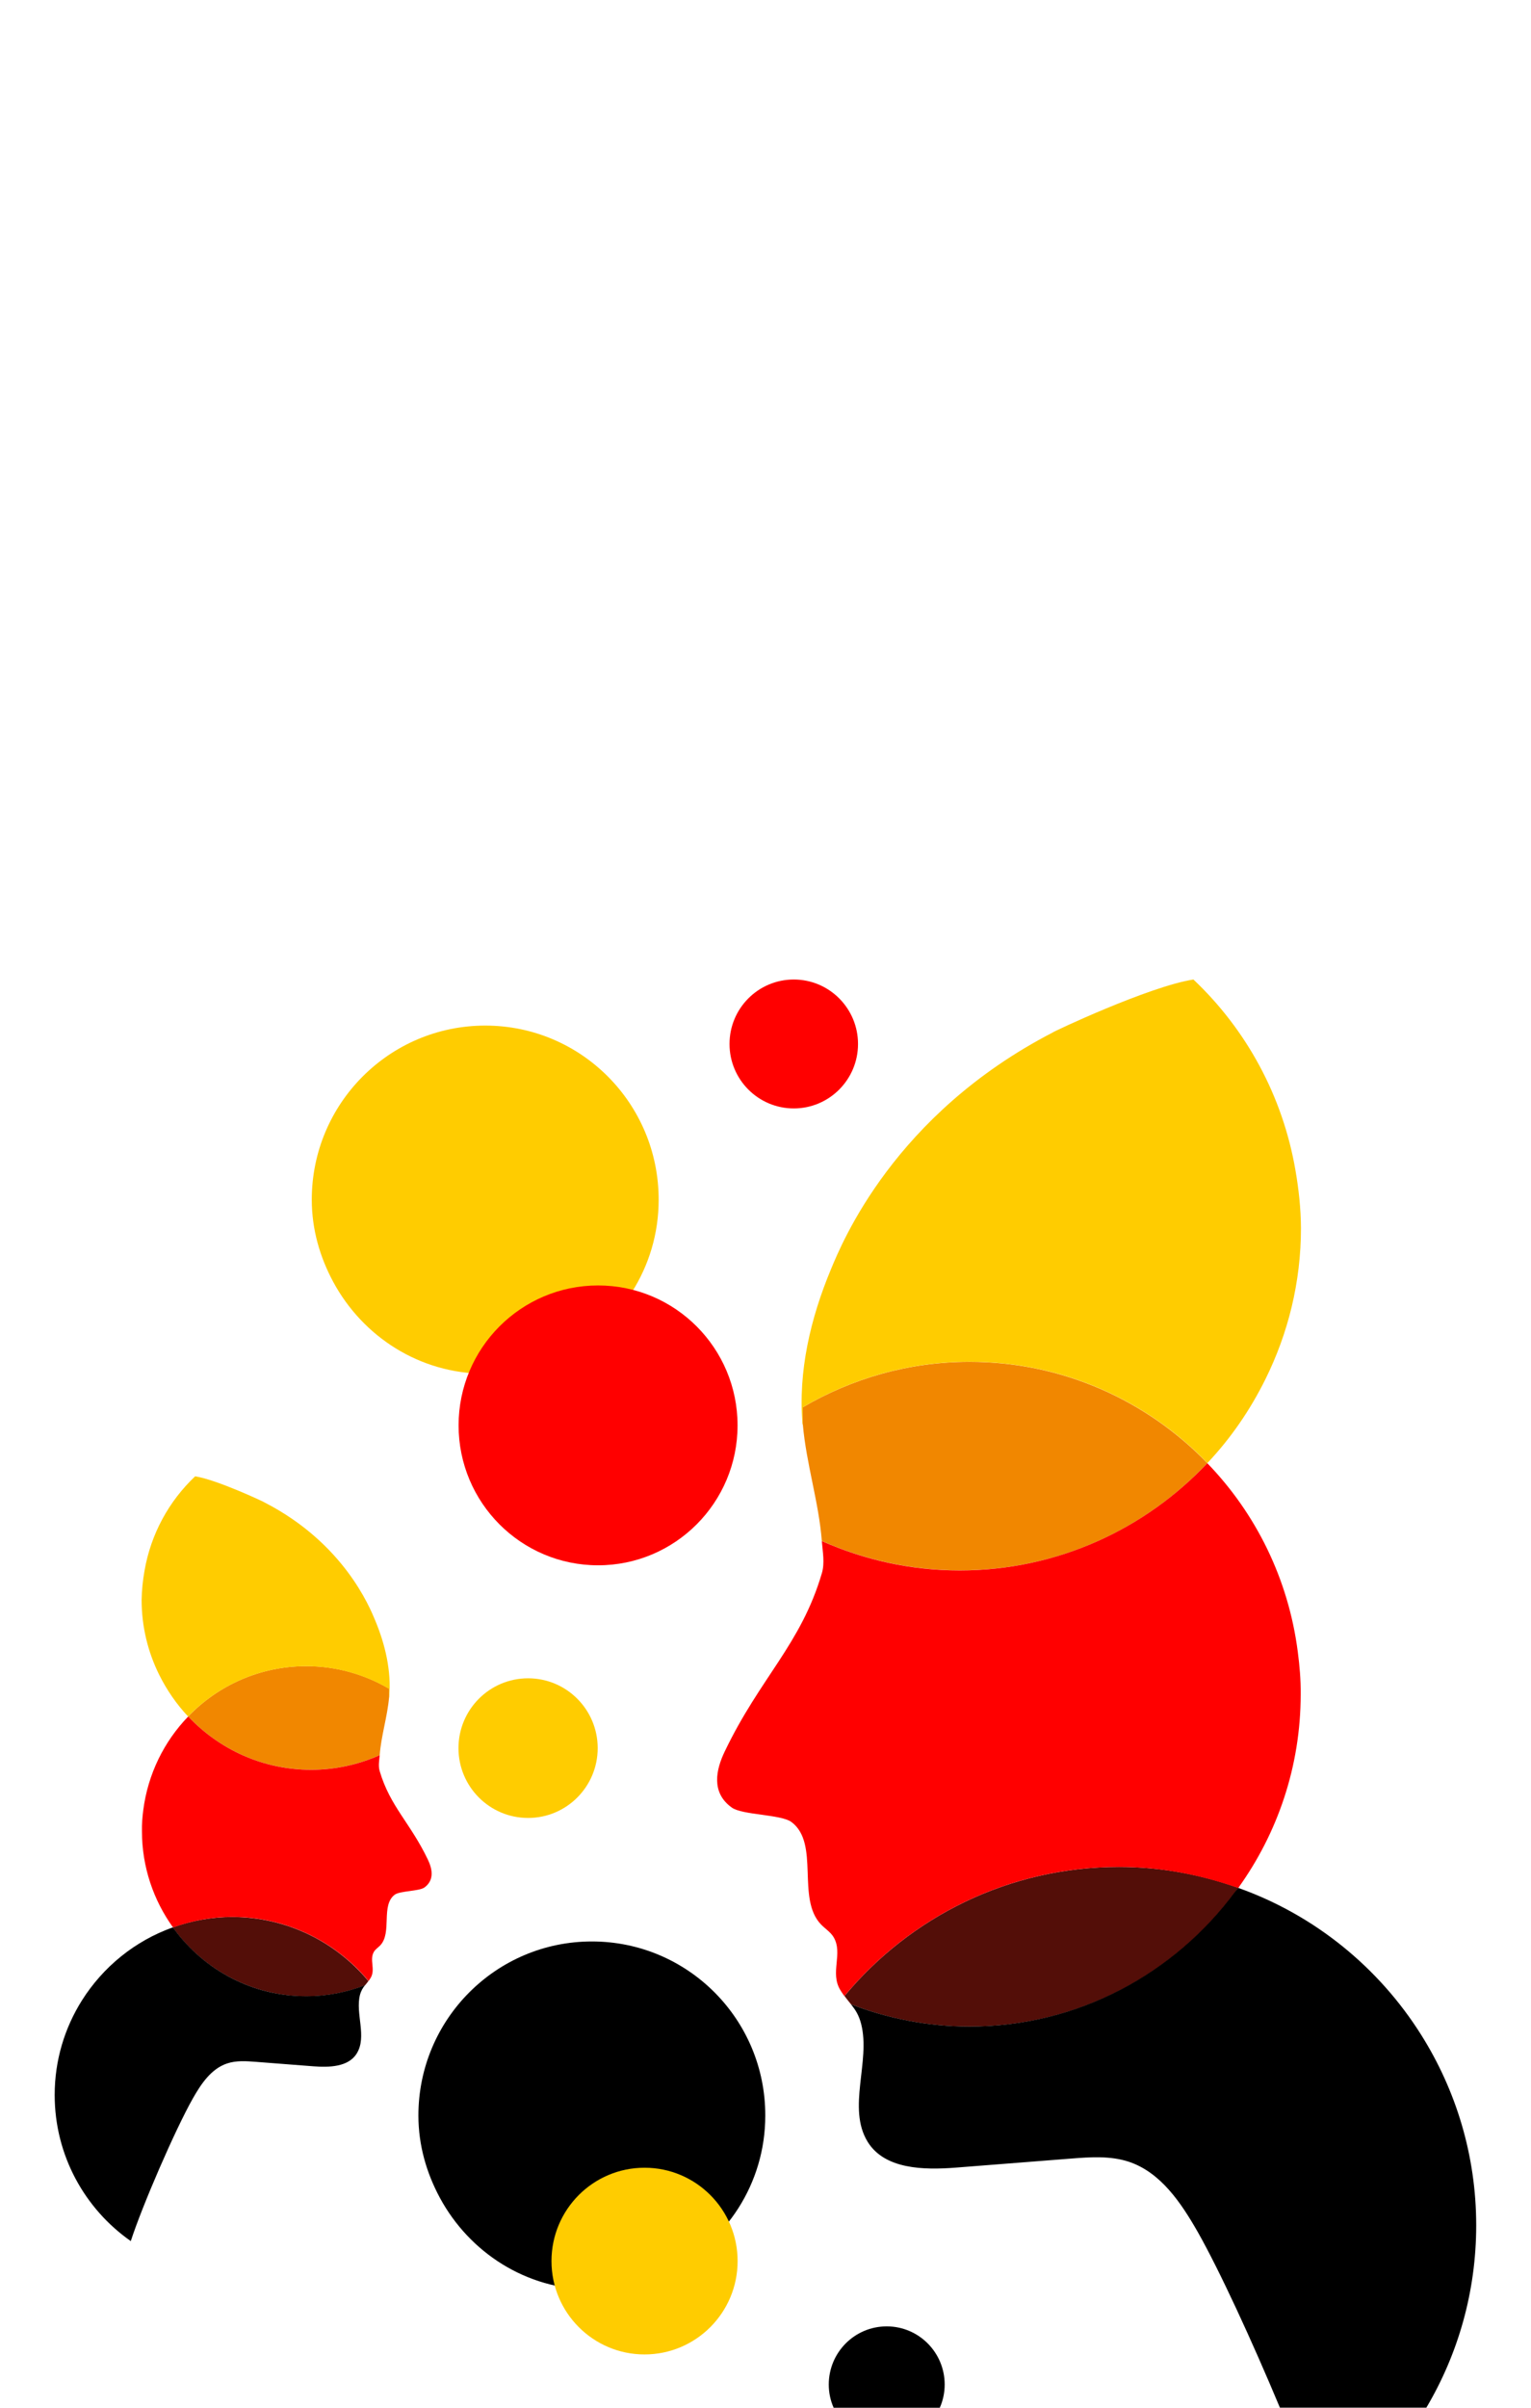 <?xml version="1.0" encoding="utf-8"?>
<!-- Generator: Adobe Illustrator 27.0.1, SVG Export Plug-In . SVG Version: 6.00 Build 0)  -->
<svg version="1.1" id="Ebene_1" xmlns="http://www.w3.org/2000/svg" xmlns:xlink="http://www.w3.org/1999/xlink" x="0px" y="0px"
	 viewBox="0 0 280 440" style="enable-background:new 0 0 280 440;" xml:space="preserve">
<style type="text/css">
	.st0{fill:#530E08;}
	.st1{fill:#F18700;}
	.st2{fill:#FF0000;}
	.st3{fill:#FFCC00;}
</style>
<path class="st0" d="M226.49,345c-6.84-2.44-14.17-3.83-21.85-3.83c-20.17,0-38.2,9.17-50.19,23.58c0.42,0.57,0.82,1.05,1.21,1.54
	c6.73,2.59,14.01,4.06,21.65,4.06C197.59,370.35,215.49,360.34,226.49,345z"/>
<path class="st1" d="M220.8,267.38c-11.02-11.4-26.42-18.51-43.49-18.51c-11.14,0-21.53,3.06-30.51,8.32
	c0.01,1.04-0.07,2.09,0.03,3.13c0.62,7.16,2.92,14.19,3.47,21.28c7.72,3.43,16.23,5.37,25.22,5.37
	C193.38,286.99,209.43,279.44,220.8,267.38z"/>
<path class="st2" d="M237.35,301.87c-1.71-13.33-7.67-25.3-16.55-34.48c-11.37,12.05-27.43,19.6-45.28,19.6
	c-8.99,0-17.49-1.94-25.22-5.37c0.15,1.96,0.57,3.98,0.01,5.87c-3.82,13-11.29,19.07-17.76,32.57c-1.59,3.3-2.56,7.51,1.28,10.26
	c1.92,1.39,9,1.23,10.91,2.64c5.25,3.91,0.86,14,5.41,18.72c0.77,0.8,1.75,1.39,2.31,2.33c1.76,2.99-0.71,6.46,1.21,9.64
	c0.67,1.11,1.35,1.86,1.95,2.63c0.01,0,0.01,0,0.03,0.01c-0.39-0.49-0.79-0.97-1.21-1.54c11.99-14.41,30.01-23.58,50.19-23.58
	c7.35,0,14.37,1.31,20.97,3.56c0.3,0.09,0.59,0.18,0.87,0.27c7.16-9.97,11.41-22.18,11.41-35.39
	C237.91,306.98,237.68,304.4,237.35,301.87z"/>
<path class="st3" d="M236.92,213.85c-2.34-13.62-9.03-25.76-18.66-34.85c-8.07,1.24-25.9,9.64-25.73,9.68
	c-29,14.99-38.53,38.39-40.56,43.27c-3.74,8.96-6.04,18.71-5.19,28.38l0.07-0.03c-0.09-1.04-0.01-2.09-0.03-3.13
	c8.96-5.26,19.36-8.32,30.51-8.32c17.08,0,32.48,7.11,43.49,18.51c4.27-4.52,7.83-9.7,10.62-15.34c4.12-8.32,6.49-17.67,6.49-27.58
	C237.91,220.84,237.52,217.31,236.92,213.85z"/>
<path class="st0" d="M31.6,352.22c3.39-1.21,7.04-1.9,10.85-1.9c10.01,0,18.97,4.56,24.92,11.71c-0.22,0.28-0.4,0.53-0.61,0.77
	c-3.34,1.28-6.96,2.02-10.75,2.02C45.96,364.8,37.06,359.83,31.6,352.22z"/>
<path d="M14.98,365.57c3.86-6.12,9.69-10.89,16.62-13.35c0.09,0.12,0.2,0.23,0.28,0.35c5.48,7.41,14.22,12.23,24.13,12.23
	c3.79,0,7.4-0.73,10.75-2.02c-0.38,0.47-0.71,0.97-0.93,1.79c-0.86,3.4,1.32,7.61-0.58,10.68c-1.53,2.51-5.09,2.58-8.01,2.35
	c-3.49-0.27-6.96-0.54-10.44-0.81c-1.76-0.13-3.59-0.27-5.28,0.3c-2.88,0.96-4.74,3.72-6.24,6.37c-3.24,5.71-9.29,19.68-11.36,26.09
	C15.52,403.67,10,393.9,10,382.84C10,376.49,11.83,370.58,14.98,365.57z"/>
<path class="st1" d="M34.42,313.67c5.46-5.67,13.12-9.19,21.6-9.19c5.53,0,10.7,1.52,15.15,4.13c-0.01,0.51,0.03,1.04-0.01,1.55
	c-0.31,3.55-1.45,7.04-1.72,10.58c-3.84,1.7-8.06,2.67-12.53,2.67C48.04,323.41,40.06,319.66,34.42,313.67z"/>
<path class="st2" d="M26.2,330.8c0.85-6.61,3.81-12.56,8.22-17.12c5.65,5.99,13.62,9.74,22.49,9.74c4.47,0,8.69-0.97,12.53-2.67
	c-0.08,0.97-0.28,1.97,0,2.91c1.9,6.46,5.61,9.47,8.81,16.17c0.79,1.65,1.26,3.72-0.63,5.1c-0.96,0.69-4.47,0.61-5.42,1.31
	c-2.61,1.94-0.43,6.95-2.68,9.29c-0.38,0.39-0.87,0.69-1.14,1.16c-0.87,1.48,0.35,3.21-0.61,4.79c-0.34,0.55-0.67,0.93-0.97,1.31
	h-0.01c0.19-0.24,0.39-0.49,0.61-0.77c-5.95-7.15-14.91-11.71-24.92-11.71c-3.65,0-7.15,0.65-10.42,1.77
	c-0.15,0.05-0.3,0.08-0.43,0.13c-3.55-4.95-5.67-11.01-5.67-17.58C25.93,333.34,26.04,332.05,26.2,330.8z"/>
<path class="st3" d="M26.42,287.1c1.16-6.77,4.48-12.79,9.27-17.31c4.01,0.62,12.86,4.79,12.78,4.82
	c14.39,7.43,19.12,19.05,20.13,21.47c1.86,4.45,3,9.29,2.58,14.1l-0.04-0.01c0.04-0.51,0-1.04,0.01-1.55
	c-4.45-2.6-9.62-4.13-15.15-4.13c-8.48,0-16.13,3.53-21.6,9.19c-2.11-2.24-3.89-4.82-5.28-7.61c-2.05-4.13-3.22-8.77-3.22-13.7
	C25.93,290.56,26.12,288.81,26.42,287.1z"/>
<path d="M108.25,354.79c-17.52,0-31.73,14.24-31.73,31.81c0,5.48,1.51,10.55,3.93,15.04c5.37,9.94,15.73,16.77,27.79,16.77
	c5.09,0,9.82-1.31,14.08-3.44c10.42-5.21,17.64-15.89,17.64-28.35C139.99,369.03,125.79,354.79,108.25,354.79z"/>
<path class="st3" d="M88.75,187.42c-17.52,0-31.73,14.24-31.73,31.81c0,5.48,1.51,10.55,3.93,15.04
	c5.37,9.94,15.73,16.77,27.79,16.77c5.09,0,9.82-1.31,14.08-3.44c10.42-5.21,17.64-15.89,17.64-28.35
	C120.47,201.65,106.27,187.42,88.75,187.42z"/>
<ellipse class="st2" cx="145.17" cy="190.78" rx="11.75" ry="11.78"/>
<ellipse class="st2" cx="109.38" cy="260.48" rx="25.51" ry="25.57"/>
<ellipse class="st3" cx="117.88" cy="413.2" rx="17.02" ry="17.06"/>
<ellipse class="st3" cx="96.58" cy="319.46" rx="12.73" ry="12.76"/>
<path d="M158.68,391.4c3.11,5.04,10.24,5.18,16.13,4.72c7.01-0.55,14.02-1.09,21.03-1.65c3.55-0.28,7.23-0.54,10.62,0.58
	c5.81,1.94,9.54,7.49,12.58,12.81c3.96,6.96,9.98,20.03,15.04,32.13h26.78c5.79-9.77,9.12-21.16,9.12-33.35
	c-0.01-12.77-3.71-24.68-10.05-34.76c-7.76-12.34-19.51-21.92-33.47-26.88c-0.17,0.26-0.4,0.47-0.58,0.71
	c-11.03,14.9-28.65,24.63-48.59,24.63c-7.64,0-14.92-1.48-21.65-4.06c0.77,0.96,1.44,1.94,1.86,3.61
	C159.24,376.74,154.88,385.21,158.68,391.4z"/>
<path d="M171.88,440c0.57-1.3,0.89-2.73,0.89-4.24c0-5.87-4.75-10.63-10.6-10.63c-5.86,0-10.6,4.76-10.6,10.63
	c0,1.51,0.32,2.94,0.89,4.24H171.88z"/>
</svg>
